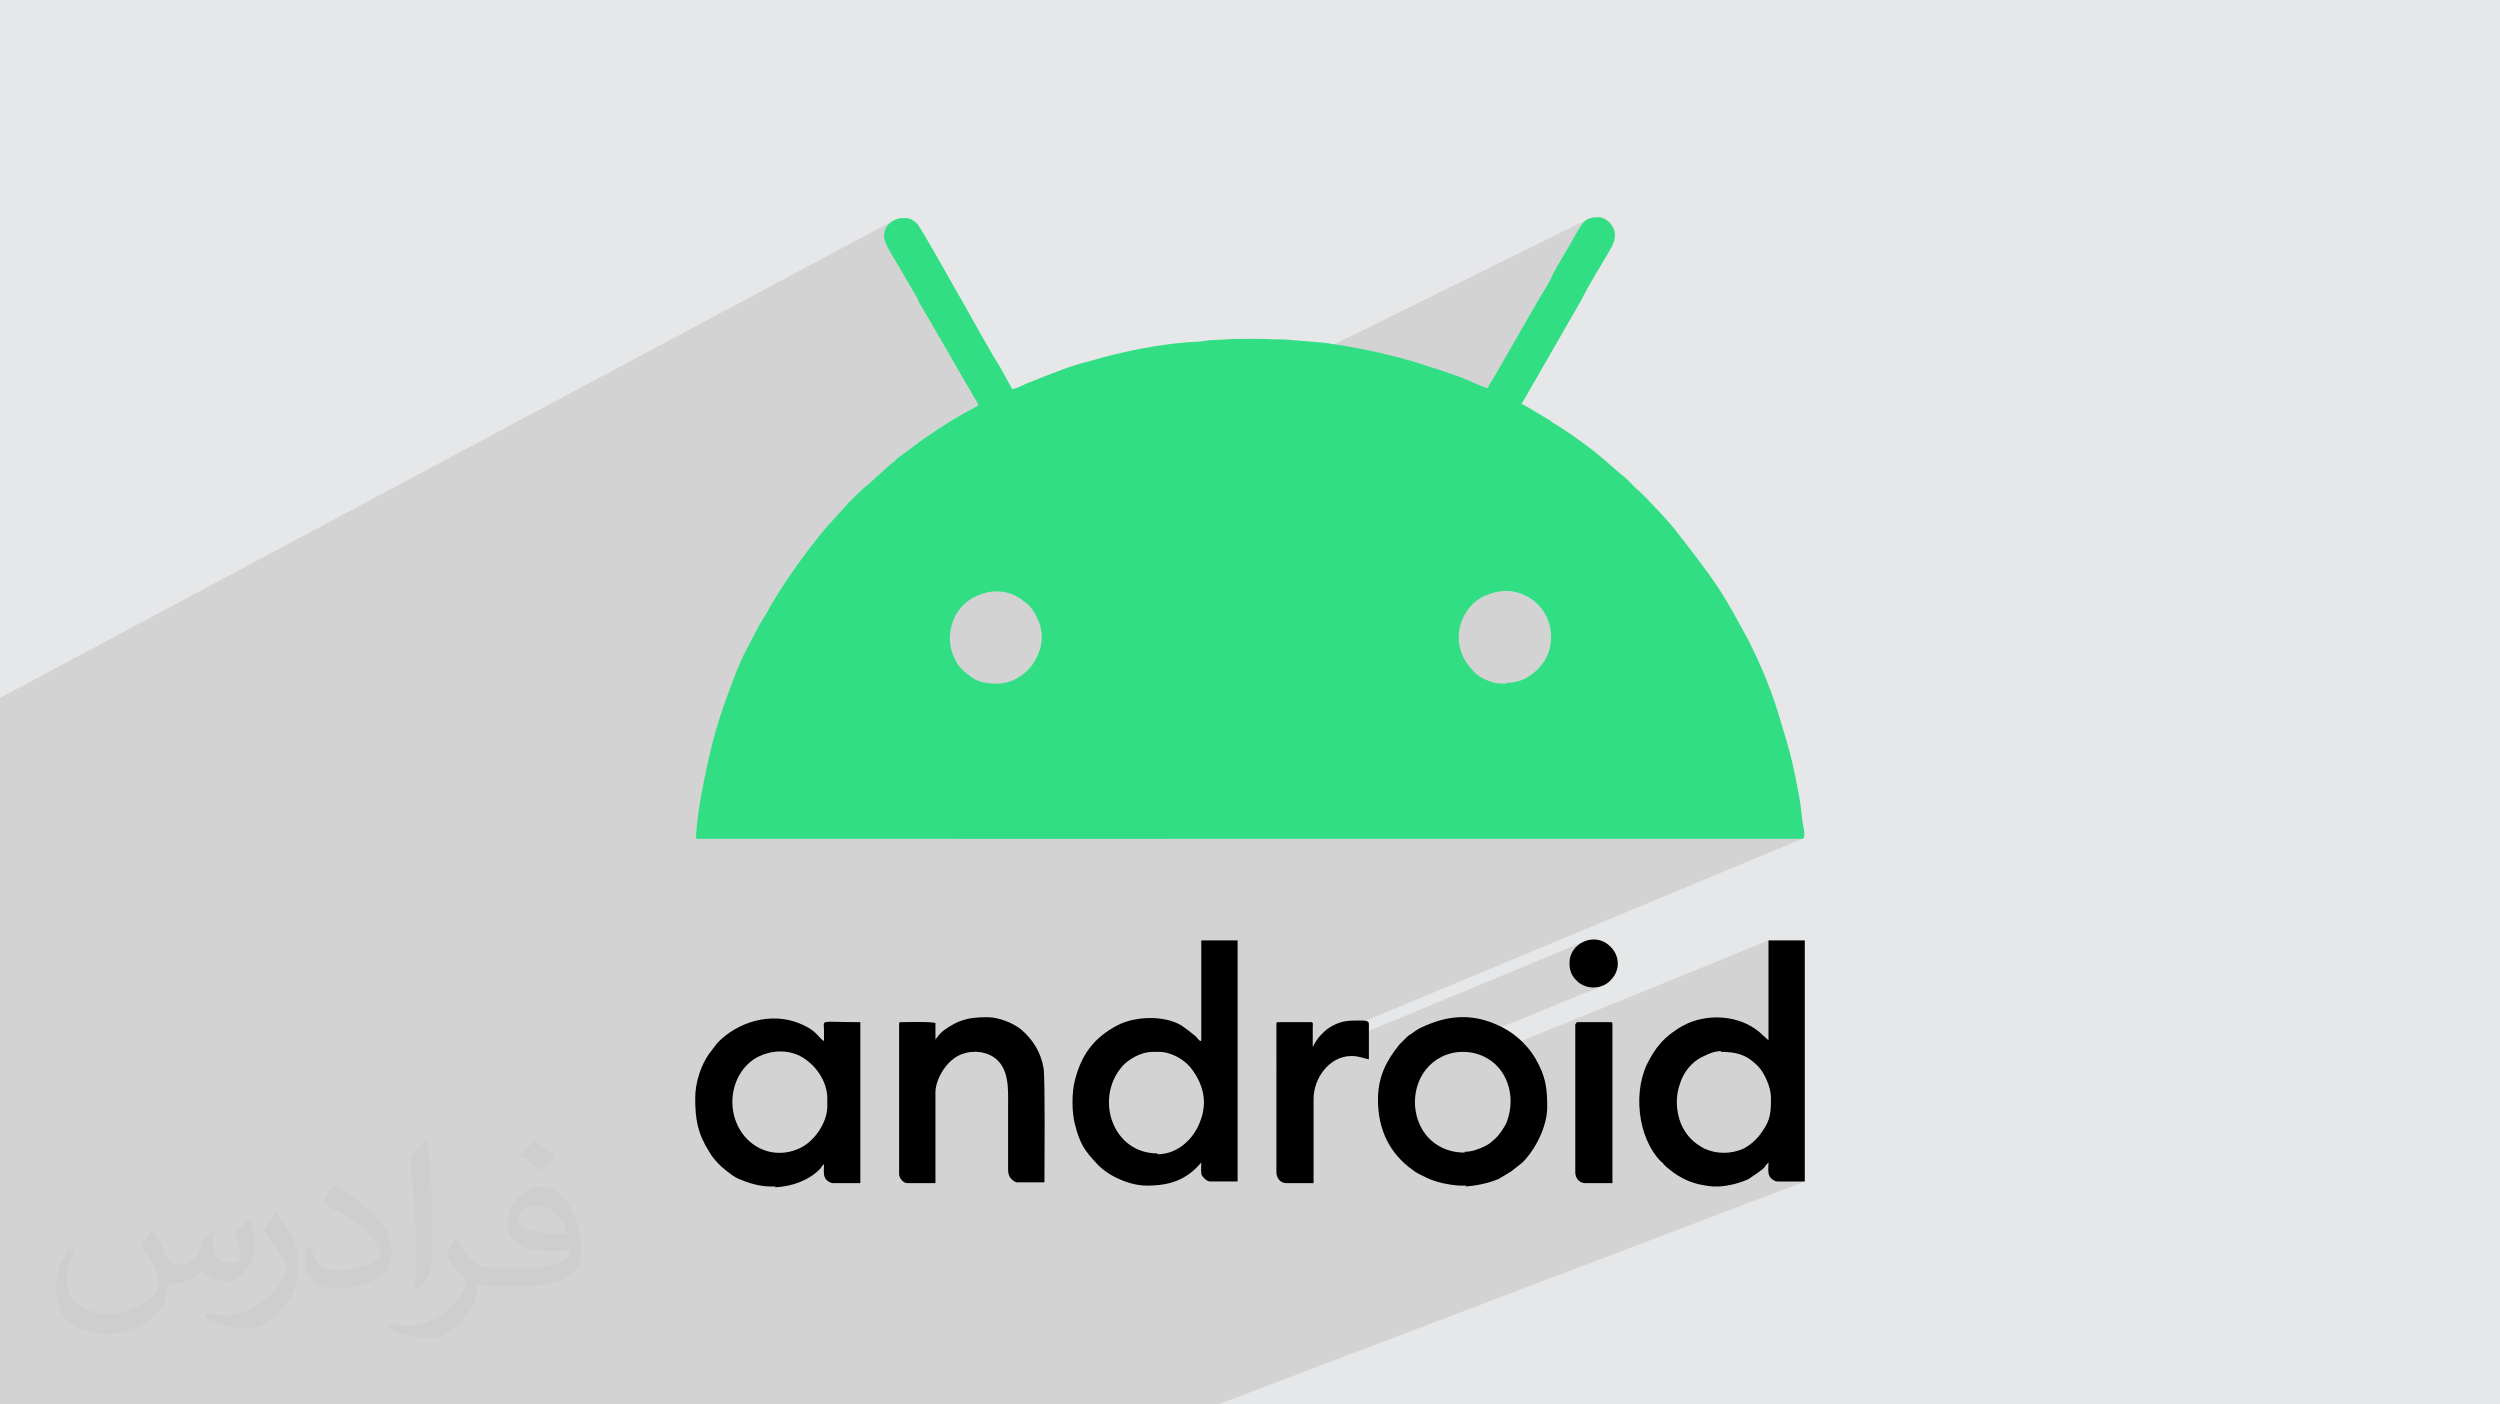 <?xml version="1.0" encoding="UTF-8"?>
<!DOCTYPE svg PUBLIC "-//W3C//DTD SVG 1.1//EN" "http://www.w3.org/Graphics/SVG/1.1/DTD/svg11.dtd">
<!-- Creator: CorelDRAW 2020 (64-Bit) -->
<svg xmlns="http://www.w3.org/2000/svg" xml:space="preserve" width="94.192mm" height="52.917mm" version="1.1" style="shape-rendering:geometricPrecision; text-rendering:geometricPrecision; image-rendering:optimizeQuality; fill-rule:evenodd; clip-rule:evenodd" viewBox="0 0 9404.92 5283.66" xmlns:xlink="http://www.w3.org/1999/xlink" xmlns:xodm="http://www.corel.com/coreldraw/odm/2003">
 <defs>
  <style type="text/css">
   <![CDATA[
    .fil3 {fill:black}
    .fil4 {fill:#31DE83}
    .fil0 {fill:#E6E7E8}
    .fil2 {fill:#373435;fill-opacity:0.031}
    .fil1 {fill:#2B2A29;fill-opacity:0.102}
   ]]>
  </style>
 </defs>
 <g id="Layer_x0020_1">
  <polygon class="fil0" points="-0,0 9404.92,0 9404.92,5283.66 -0,5283.66 "/>
  <polygon class="fil1" points="-0,4874.36 -0,4800.1 -0,4395.11 -0,4386.73 -0,4362.75 -0,4349.6 -0,4348.3 -0,4317.39 -0,4255.48 -0,4193.15 -0,4150.77 -0,4134.97 -0,4124.42 -0,4121.5 -0,4049.53 -0,4036.43 -0,4024.41 -0,3974.95 -0,3961.91 -0,3938.76 -0,3900.7 -0,3830.63 -0,3802.19 -0,3774.85 -0,3773.83 -0,3739.81 -0,3642.36 -0,3559.54 -0,3541.38 -0,3537.19 -0,3505.18 -0,3477.49 -0,3470.61 -0,3439.01 -0,3432.17 -0,3426.76 -0,3411.93 -0,3392.53 -0,3340.06 -0,3236.22 -0,3186.27 -0,2981.45 -0,2928.34 -0,2823.15 -0,2797.86 -0,2667.03 -0,2625.42 3366.27,827.09 3354.46,833.74 3344,842.37 3335.43,852.92 3329.3,865.24 3326.15,879.24 3326.53,894.8 3327.54,900.39 3329.32,906.61 3331.81,913.39 3334.88,920.61 3338.47,928.2 3342.47,936.07 3346.8,944.11 3351.38,952.25 3356.09,960.4 3360.86,968.43 3365.59,976.3 3370.2,983.89 3374.59,991.12 3378.66,997.9 3382.35,1004.12 3385.53,1009.71 3387.6,1012.94 3389.22,1015.73 3390.56,1018.23 3391.75,1020.57 3392.93,1022.93 3394.27,1025.43 3395.89,1028.22 3397.96,1031.45 3450.76,1121.52 3453.22,1128.23 3455.95,1134.47 3458.89,1140.35 3462.01,1145.98 3465.28,1151.46 3468.66,1156.89 3472.11,1162.41 3475.6,1168.1 3578.09,1345.13 3581.46,1350.82 3584.59,1356.3 3587.59,1361.62 3590.51,1366.87 3593.44,1372.12 3596.44,1377.44 3599.57,1382.92 3602.94,1388.61 3655.74,1478.68 3658.46,1484.5 3661.8,1490.32 3665.51,1496.14 3669.32,1501.98 3672.99,1507.8 3676.26,1513.62 3678.87,1519.45 3680.58,1525.27 3667.19,1532.33 3653.8,1539.53 3640.43,1546.87 3627.09,1554.34 3613.79,1561.94 3600.54,1569.65 3587.33,1577.49 3574.19,1585.44 3561.13,1593.51 3548.15,1601.67 3535.26,1609.93 3522.46,1618.3 3509.78,1626.75 3497.22,1635.28 3484.78,1643.91 3472.48,1652.61 3401.04,1705.4 3397.68,1707.72 3394.54,1710.05 3391.55,1712.39 3388.62,1714.71 3385.69,1717.04 3382.7,1719.37 3379.56,1721.7 3376.2,1724.03 3373.86,1726.36 3371.5,1728.68 3369.05,1731.02 3366.49,1733.35 3363.8,1735.67 3360.91,1738 3357.82,1740.34 3354.46,1742.66 3264.39,1823.42 3262.05,1825.62 3259.69,1827.64 3257.24,1829.59 3254.68,1831.57 3251.99,1833.7 3249.1,1836.08 3246.01,1838.83 3242.65,1842.05 3235.39,1849.18 3227.7,1856.57 3219.72,1864.17 3211.59,1871.95 3203.46,1879.87 3195.48,1887.91 3187.78,1896.02 3180.53,1904.17 3121.53,1969.38 3120.37,1970.55 3119.21,1971.71 3118.04,1972.88 3116.87,1974.04 3115.71,1975.21 3114.54,1976.38 3113.38,1977.54 3112.21,1978.7 3084.26,2012.86 3077.27,2021.63 3070.29,2030.47 3063.32,2039.37 3056.36,2048.34 3049.41,2057.36 3042.49,2066.42 3035.6,2075.53 3028.74,2084.68 3021.92,2093.87 3015.14,2103.1 3008.4,2112.34 3001.72,2121.62 2995.08,2130.9 2988.51,2140.21 2982,2149.52 2975.56,2158.83 2969.15,2168.19 2962.75,2177.6 2956.37,2187.09 2950.02,2196.63 2943.71,2206.24 2937.44,2215.89 2931.23,2225.58 2925.08,2235.32 2919,2245.09 2913.01,2254.89 2907.11,2264.72 2901.3,2274.58 2895.61,2284.45 2890.03,2294.34 2884.58,2304.23 2879.27,2314.13 2874.75,2320.98 2870.48,2327.62 2866.44,2334.11 2862.58,2340.52 2858.86,2346.94 2855.26,2353.43 2851.71,2360.07 2848.22,2366.92 2847.44,2368.41 5969.88,826.16 5960.66,833.07 5952.74,841.87 5945.37,852.53 5937.78,865.01 5929.21,879.27 5924.31,888.29 5918.96,897.8 5913.25,907.77 5907.23,918.09 5900.97,928.7 5894.54,939.54 5888.01,950.52 5881.46,961.56 5874.93,972.62 5868.52,983.6 5862.27,994.43 5856.26,1005.05 5850.57,1015.37 5845.26,1025.34 5840.39,1034.85 5836.03,1043.87 5829.8,1056.69 5822.88,1069.5 5815.46,1082.31 5807.7,1095.12 5799.79,1107.93 5791.92,1120.74 5784.27,1133.55 5777.02,1146.36 5774.96,1149.59 5773.34,1152.39 5772,1154.88 5770.81,1157.23 5769.63,1159.58 5768.29,1162.08 5766.67,1164.88 5764.6,1168.1 5705.6,1270.6 5704.3,1273.82 5702.79,1276.62 5701.13,1279.11 5699.39,1281.46 5697.65,1283.82 5696,1286.31 5694.48,1289.11 5693.18,1292.33 5621.74,1416.58 5619.01,1420.74 5615.68,1425.99 5611.96,1431.97 5608.15,1438.31 5604.49,1444.65 5601.21,1450.63 5598.6,1455.89 5596.9,1460.05 3878.5,2286.17 3881.6,2290.32 3886.39,2297.46 3890.87,2304.75 3894.92,2311.78 3898.39,2318.15 3901.13,2323.47 3904.99,2331.7 3908.4,2340.05 3911.36,2348.52 3913.84,2357.1 3915.86,2365.78 3917.4,2374.53 3918.45,2383.33 3918.99,2392.19 3919.03,2401.08 3918.54,2410.01 3917.53,2418.94 3915.98,2427.86 3913.88,2436.77 3911.24,2445.64 3908.02,2454.47 3904.24,2463.24 3899.16,2474.69 3893.24,2485.75 3886.54,2496.33 3879.11,2506.43 3870.98,2515.97 3862.2,2524.93 3852.83,2533.24 3842.9,2540.88 3832.46,2547.79 3821.55,2553.92 2619.82,3122.72 2619.58,3125.52 2618.95,3134.51 2618.54,3142.59 2618.4,3149.59 2618.54,3151.64 2618.93,3153.19 2619.54,3154.28 2620.33,3155.02 2621.28,3155.47 2622.33,3155.7 2623.45,3155.79 2624.61,3155.8 3590.27,3155.8 5590.71,2239.63 5601.73,2235.3 5612.69,2231.63 5623.58,2228.63 5634.38,2226.29 5645.12,2224.62 5655.79,2223.63 5666.37,2223.33 5676.9,2223.71 5687.34,2224.79 5697.71,2226.56 5708.01,2229.03 5718.24,2232.21 5728.4,2236.09 5738.47,2240.69 5748.49,2246.01 5758.42,2252.05 5773.92,2263.37 5787.78,2276.25 5799.95,2290.51 5810.4,2305.96 5819.08,2322.4 5825.96,2339.67 5830.99,2357.56 5834.13,2375.89 5835.35,2394.47 5834.59,2413.13 5831.81,2431.67 5826.99,2449.9 5820.08,2467.63 5811.03,2484.7 5799.81,2500.89 5786.37,2516.04 5780.47,2521.75 5774.42,2527.22 5768.21,2532.45 5761.82,2537.4 5755.25,2542.05 5748.49,2546.39 5741.52,2550.42 5734.35,2554.09 5726.96,2557.4 4387.92,3155.8 6780.2,3155.8 4950,3918.29 4941.6,3932.29 4940.7,3934.21 4940.24,3935.44 4940.07,3936.16 4940.05,3936.56 4940.02,3936.81 4939.85,3937.09 4939.39,3937.59 4938.49,3938.5 4938.49,3938.51 4801.84,3995.37 4801.84,4022.57 5959.53,3541.74 5948.24,3547.43 5937.81,3554.56 5928.43,3563.02 5920.32,3572.69 5913.66,3583.5 5908.64,3595.35 5905.5,3608.11 5904.4,3621.71 5904.4,3624.82 5904.83,3634.88 5906.1,3644.13 5908.17,3652.66 5911,3660.54 5914.56,3667.83 5918.81,3674.61 5923.72,3680.95 5929.24,3686.93 5932.48,3690.15 5935.31,3692.9 5937.93,3695.29 5940.51,3697.42 5943.23,3699.4 5946.29,3701.35 5949.84,3703.37 5954.1,3705.57 5966.14,3710.51 5978.8,3713.68 5991.82,3715.02 6004.95,3714.5 6017.94,3712.09 6030.53,3707.76 5196.33,4049.51 5196.3,4049.61 5192.57,4063 5190.96,4070.22 5432.47,3971.41 5442.18,3967.62 5452.11,3964.42 5462.22,3961.8 5472.48,3959.76 5482.84,3958.31 5493.28,3957.43 5503.76,3957.14 5514.23,3957.43 5524.68,3958.31 5535.04,3959.76 5545.29,3961.8 5555.41,3964.42 5565.33,3967.62 5575.05,3971.41 5581.29,3974.28 6652.92,3537.85 6652.92,3913.66 6530.51,3962.2 6531.45,3962.39 6540.08,3964.58 6548.48,3967.24 6556.68,3970.42 6564.76,3974.13 6572.73,3978.44 6580.65,3983.35 6588.55,3988.93 6596.46,3995.19 6604.44,4002.19 6612.53,4009.95 6617.18,4014.96 6621.8,4020.62 6626.34,4026.87 6630.77,4033.63 6635.06,4040.82 6639.17,4048.38 6643.05,4056.23 6646.69,4064.31 6650.03,4072.51 6653.05,4080.8 6655.69,4089.09 6657.94,4097.31 6659.76,4105.37 6661.1,4113.22 6661.92,4120.78 6662.21,4127.97 6662.2,4137.63 6662.14,4146.82 6661.98,4155.62 6661.68,4164.08 6661.18,4172.23 6660.42,4180.16 6659.36,4187.9 6657.94,4195.52 6656.13,4203.07 6653.88,4210.59 6651.11,4218.15 6647.81,4225.8 6643.89,4233.6 6639.33,4241.6 6634.07,4249.86 6628.06,4258.41 6621.69,4267.71 6614.33,4276.86 6606.17,4285.71 6597.39,4294.13 6588.18,4301.97 6578.71,4309.08 6569.17,4315.32 6559.74,4320.53 6550.9,4324.35 6306.5,4418.7 6312.33,4422.49 6320.86,4427.55 6329.9,4432.34 6336.38,4435.72 6342.99,4438.9 6349.73,4441.86 6356.59,4444.61 6363.56,4447.18 6370.63,4449.53 6377.78,4451.7 6385.03,4453.69 6392.34,4455.49 6399.72,4457.11 6407.15,4458.57 6414.63,4459.85 6422.15,4460.97 6423.83,4461.19 6652.92,4373.33 6652.8,4379.41 6652.53,4385.9 6652.26,4392.6 6652.14,4399.34 6652.31,4405.94 6652.92,4412.2 6654.11,4417.96 6656.02,4423.02 6657.74,4426.63 6660.44,4430.35 6663.94,4434 6668.05,4437.38 6672.61,4440.34 6677.42,4442.67 6682.3,4444.21 6687.08,4444.76 6789.57,4444.76 4581.97,5283.66 4485.89,5283.66 4403.43,5283.66 4362.58,5283.66 4327.69,5283.66 4327.68,5283.66 4304.35,5283.66 4279.25,5283.66 4120.82,5283.66 4065.8,5283.66 4064.81,5283.66 3979.21,5283.66 3957.49,5283.66 3926.36,5283.66 3918.57,5283.66 3895.27,5283.66 3822.43,5283.66 3701.81,5283.66 3690.51,5283.66 3479.66,5283.66 3429.63,5283.66 3425.13,5283.66 3401.82,5283.66 3382.17,5283.66 3208.78,5283.66 3198.38,5283.66 3142.24,5283.66 3141.47,5283.66 3134.6,5283.66 3130.32,5283.66 3125.96,5283.66 3118.67,5283.66 3113.71,5283.66 3111.38,5283.66 3096.45,5283.66 3005.43,5283.66 2956.26,5283.66 2864.01,5283.66 2807.88,5283.66 2784.42,5283.66 2781.26,5283.66 2767.89,5283.66 2639.12,5283.66 2581.63,5283.66 2485.55,5283.66 2408.02,5283.66 2406.33,5283.66 2405.24,5283.66 2397.84,5283.66 2372.42,5283.66 2368.77,5283.66 2366.22,5283.66 2360.77,5283.66 2297.02,5283.66 2289.5,5283.66 2225.04,5283.66 2183.83,5283.66 2111.18,5283.66 2092.6,5283.66 2048.86,5283.66 1999.01,5283.66 1980.34,5283.66 1946.96,5283.66 1944.47,5283.66 1938.59,5283.66 1930.17,5283.66 1914.03,5283.66 1912.65,5283.66 1907.34,5283.66 1893.55,5283.66 1890.58,5283.66 1886.9,5283.66 1811.23,5283.66 1765.52,5283.66 1752.89,5283.66 1706.13,5283.66 1706.11,5283.66 1695.43,5283.66 1674.33,5283.66 1672.67,5283.66 1670.19,5283.66 1610.72,5283.66 1608.74,5283.66 1598.95,5283.66 1529.86,5283.66 1528.11,5283.66 1458.04,5283.66 1430.81,5283.66 1395.81,5283.66 1386.03,5283.66 1325.67,5283.66 1278.02,5283.66 1274.18,5283.66 1264.8,5283.66 1224.05,5283.66 1201.58,5283.66 1178.62,5283.66 1168.66,5283.66 1162.9,5283.66 1147.24,5283.66 1091.54,5283.66 1042.4,5283.66 998.93,5283.66 992.08,5283.66 979.49,5283.66 974.57,5283.66 870.7,5283.66 869.37,5283.66 802.61,5283.66 764.38,5283.66 701.06,5283.66 698.48,5283.66 569.98,5283.66 522.75,5283.66 492.48,5283.66 476.53,5283.66 457.07,5283.66 378.73,5283.66 365.86,5283.66 323.23,5283.66 306.26,5283.66 162.29,5283.66 155.8,5283.66 121.51,5283.66 112.24,5283.66 33.78,5283.66 1.84,5283.66 0.55,5283.66 -0,5283.66 -0,5247.49 -0,5237.71 -0,5221.57 -0,5152.39 -0,5128.16 -0,5116.72 -0,5106.71 -0,5105.85 -0,5104.42 -0,5104.41 "/>
  <path class="fil2" d="M578.49 4627.69c17.95,27.21 29.6,53.36 40.96,82.43 8.45,16.91 12.93,48.09 52.57,48.09 11.61,0 28.28,-3.42 43.06,-11.61 16.63,-8.73 29.32,-21.94 35.94,-42l15.85 -53.36 38.57 -19.02 2.64 2.64c-5.27,20.09 -6.59,39.36 -6.59,54.43 0,44.63 38.57,61.56 69.22,61.56 17.95,0 34.09,-8.73 34.09,-25.11 0,-21.13 -8.98,-57.06 -20.62,-89.29 17.95,-17.95 35.94,-35.94 56.53,-50.47l3.17 1.6c8.98,38.04 14,75.56 14,100.66 0,24.57 -10.83,51.79 -19.81,69.49 -18.49,34.87 -51.25,62.62 -90.87,62.62 -30.1,0 -63.65,-15.07 -86.66,-43.06l-1.32 0c-21.66,26.96 -55.22,51.25 -108.86,51.25l-16.63 0c-2.64,35.41 -10.29,60.49 -21.94,82.95 -31.95,62.34 -126.81,106.47 -216.1,106.47 -124.17,0 -186.51,-71.59 -186.51,-166.96 0,-58.91 19.27,-113.6 48.88,-152.42l24.29 10.04c-18.49,35.41 -30.91,68.68 -30.91,101.45 0,89.29 72.66,131.83 156.4,131.83 77.68,0 173.83,-49.41 191.28,-106.72 -6.59,-62.62 -30.1,-91.93 -66.04,-148.99 10.83,-19.02 24.83,-38.04 42.28,-58.38l3.17 0 0 0 0 0 -0.02 -0.09zm1432.13 -336.04c26.15,16.39 51.79,35.66 76.87,57.85 -14,19.81 -31.45,37.79 -53.11,53.64 -25.11,-20.34 -50.19,-37.79 -75.84,-56.27 17.42,-19.55 34.62,-38.29 52.04,-55.22l0 0 0 0 0 0 0 0 0 0 0.03 0zm13.47 244.11c-42.28,0 -76.87,27.75 -76.87,48.34 0,44.13 84.53,57.85 185.72,57.31 -12.68,-51.79 -57.06,-105.68 -108.86,-105.68l0.01 0.03zm-94.86 236.19c54.96,0 103.04,-1.6 139.74,-10.83 40.96,-10.29 75.56,-30.91 75.56,-45.17 0,-3.7 0,-8.19 -1.32,-11.89 -22.98,2.11 -49.41,2.11 -72.38,2.11 -74.49,0 -131.55,-16.91 -154.02,-58.66 -5.55,-11.61 -9.51,-24.57 -9.51,-39.36 0,-40.43 17.42,-79.79 48.09,-107 25.61,-22.45 53.89,-36.44 82.67,-36.44 52.04,0 93.51,41.75 122.57,107.54 15.85,35.94 26.68,77.4 26.68,129.72 0,34.87 -9.51,64.19 -31.17,85.85 -40.43,39.11 -114.92,53.89 -229.04,53.89l-51.79 0 0 0 -13.47 0c-28.28,0 -48.62,-5.02 -64.72,-17.42l-2.64 0c0.79,6.59 1.32,12.93 1.32,19.02 0,25.61 -8.45,58.38 -25.61,84.53 -50.72,75.3 -105.68,108.04 -153.24,108.04 -48.09,0 -107,-18.49 -160.11,-42.54l9.51 -18.49c17.17,7.13 40.96,11.89 73.7,11.89 85.85,0 198.66,-82.43 212.66,-163 -3.17,-6.59 -8.98,-15.32 -17.17,-24.57 -25.11,-29.85 -40.96,-54.68 -55.75,-80.83 12.68,-25.11 24.29,-45.17 35.13,-63.4l4.49 -0.53c36.72,74.77 69.99,117.55 144.23,117.55l11.61 0 0 0 53.89 0 0 0 0 0 0 0 0 0 0 0 0.09 0.01zm-371.98 79c6.34,-34.34 6.87,-72.91 6.87,-108.86l0 -53.36c0,-99.6 -12.68,-244.36 -22.98,-338.68 17.95,-19.27 43.06,-42 62.87,-57.31l5.81 1.6c13.47,118.62 16.63,256 16.63,383.06 0,33.3 -1.32,65.79 -4.49,89.55 -1.85,30.1 -19.27,52.83 -56.53,87.7l-8.19 -3.7zm-382.8 -157.19c1.85,46.77 24.83,83.49 105.15,83.49 49.93,0 92.19,-12.93 138.96,-35.13 8.45,-3.7 12.93,-8.73 12.93,-12.93 0,-29.32 -22.45,-68.15 -60.23,-103.55 -36.72,-33.3 -85.34,-62.62 -130.76,-82.18 -15.6,-6.59 -20.62,-13.47 -20.62,-20.09 0,-13.47 17.95,-41.75 32.77,-62.09l5.02 -0.53c52.04,27.21 110.17,67.64 153.24,112.53 39.11,41.47 63.4,83.49 63.4,129.19 0,33.81 -10.29,65.51 -26.96,95.11 -57.06,28.79 -117.83,50.72 -178.06,50.72 -73.17,0 -123.1,-34.34 -123.1,-114.92 0,-8.73 0,-22.19 3.17,-39.64l25.11 0 0 0 0 0 0 0 0 0 0 0 -0.02 0zm-132.37 -132.9l45.45 73.45c16.63,27.21 32.23,56.81 32.23,103.55l0 59.7c0,48.34 -30.91,100.13 -80.83,151.38 -39.11,34.62 -73.7,49.41 -105.68,49.41 -47.55,0 -101.98,-14.79 -164.85,-41.75l7.13 -18.49c19.81,5.27 42.79,9.77 71.06,9.77 90.36,-0.53 182.8,-66.57 225.08,-147.15 5.02,-9.26 6.87,-17.95 6.87,-24.04 0,-9.26 -5.02,-19.55 -8.98,-28.79 -22.98,-43.31 -48.62,-82.95 -76.87,-119.68 14.79,-23.25 29.6,-45.7 45.7,-67.9l3.7 0.53 0 0 0 0 0 0 0 0 0 0 -0.02 0.01z"/>
  <g id="_3029680493824">
   <path class="fil3" d="M6472.77 3957.15c59,0 96.28,9.32 139.76,52.8 24.84,24.84 49.68,80.76 49.68,118.02 0,52.79 0,83.86 -34.16,130.44 -15.53,24.84 -43.47,49.69 -68.32,62.12 -46.59,21.74 -102.49,21.74 -149.08,0 -40.37,-21.75 -68.32,-49.69 -86.97,-93.18 -18.63,-46.59 -21.74,-102.49 -3.11,-152.19 12.42,-40.37 43.48,-80.76 83.86,-99.39 18.63,-9.32 43.47,-21.74 71.44,-21.74l-3.12 3.12zm-3.11 506.24l-24.85 0c-40.37,-3.11 -80.75,-12.42 -114.92,-31.05 -24.84,-12.42 -43.47,-27.95 -62.11,-43.48l-9.32 -9.32c-3.11,-3.11 -3.11,-6.21 -9.32,-9.32 -90.07,-90.07 -108.71,-273.31 -43.48,-385.12 21.74,-40.38 46.59,-71.44 83.86,-99.4 12.42,-9.32 31.05,-21.74 43.48,-27.95 86.96,-46.58 208.09,-40.37 285.73,24.84l34.17 31.06 0 -375.81 136.65 0 0 906.91 -102.49 0c-12.42,0 -27.95,-12.42 -31.05,-21.74 -6.22,-12.42 -3.11,-34.17 -3.11,-49.69 -3.12,3.11 -12.43,12.42 -15.54,18.63 -6.21,6.21 -9.32,9.32 -18.63,15.54 -12.42,9.32 -27.95,18.63 -40.37,27.95 -34.16,15.53 -71.44,24.84 -108.71,27.95l-0.01 0z"/>
   <path class="fil3" d="M4354.59 4339.16c-167.71,0 -236.04,-201.87 -136.65,-323 21.74,-27.95 71.44,-59.01 118.02,-59.01l24.84 0c46.59,0 96.28,31.06 118.02,59.01 12.43,15.53 24.85,34.16 34.17,55.9 21.74,49.69 21.74,99.39 0,152.19 -24.84,62.11 -83.86,118.02 -158.4,118.02l0 -3.11zm161.52 -422.39c-9.32,-6.21 -9.32,-9.32 -15.53,-15.53l-3.11 -3.11c-18.63,-15.54 -31.05,-24.85 -52.8,-40.38 -68.32,-40.37 -177.02,-34.16 -242.25,0 -86.97,46.59 -133.55,108.71 -158.39,204.98 -12.43,46.58 -12.43,121.13 0,167.72 18.63,71.43 34.16,96.28 83.85,149.07 43.48,46.58 124.24,80.76 186.35,80.76 68.33,0 121.13,-12.42 170.82,-52.79 15.53,-12.43 31.05,-31.06 34.16,-34.17 0,15.53 -3.11,40.38 3.11,49.69 6.21,9.32 18.63,21.74 31.05,21.74l102.49 0 0 -906.91 -136.65 0 0 375.81 -3.11 3.11z"/>
   <path class="fil3" d="M2755.1 4146.6c0,-74.55 37.26,-139.76 96.28,-170.82 49.68,-24.84 108.71,-27.95 158.4,-3.11 59,31.06 102.49,96.28 102.49,158.4l0 31.05c0,62.12 -49.69,133.55 -105.6,158.4 -124.24,55.9 -251.58,-37.27 -251.58,-177.03l0 3.11zm161.51 316.79l-18.64 0c-40.37,0 -80.75,-12.42 -118.02,-27.95 -15.53,-6.21 -31.05,-18.63 -43.47,-27.95 -24.84,-18.64 -52.79,-46.59 -68.33,-74.55 -43.47,-68.33 -52.79,-121.13 -52.79,-201.87 0,-59.01 21.74,-124.23 52.79,-167.72l31.06 -40.37c77.65,-80.76 201.86,-114.92 304.37,-74.55 71.43,27.95 71.43,52.8 96.28,68.33 0,-15.53 0,-27.95 0,-40.38 0,-43.47 -21.75,-31.05 136.65,-31.05l0 605.63 -102.49 0c-12.42,0 -27.95,-12.42 -31.05,-21.74 -6.22,-12.42 -3.11,-34.17 -3.11,-49.69 -6.22,3.11 -9.33,12.42 -15.54,18.63 -43.47,43.48 -105.6,65.22 -167.71,68.33l-0.01 -3.11z"/>
   <path class="fil3" d="M5509.96 4336.06c-74.54,0 -136.65,-37.27 -167.71,-102.49 -43.47,-93.18 -12.42,-211.2 80.76,-257.79 49.68,-24.84 111.81,-24.84 161.5,0 83.86,40.38 121.13,145.98 83.86,245.37 -9.32,21.74 -31.05,52.79 -46.58,65.21 -18.63,15.53 -15.53,15.53 -40.38,27.95 -21.74,9.32 -43.47,18.63 -71.43,18.63l-0.02 3.13zm6.21 124.23l-24.84 0c-43.47,-3.11 -90.07,-12.42 -127.34,-31.05 -18.63,-9.32 -34.16,-15.53 -49.68,-27.96 -86.97,-62.11 -130.45,-152.18 -130.45,-263.99 0,-86.97 31.06,-145.97 80.76,-208.09l27.95 -27.95c6.22,-6.21 12.43,-9.32 21.75,-15.54 15.53,-12.42 27.95,-18.63 49.68,-27.95 93.18,-40.37 180.14,-43.47 273.32,0 34.16,15.53 65.21,37.27 90.07,62.12 27.95,27.95 43.47,49.68 62.11,86.97 27.95,55.9 31.05,99.39 31.05,158.39 0,71.44 -43.47,158.4 -93.18,208.09l-43.47 34.17c-15.53,9.32 -31.05,18.63 -46.58,27.95 -37.27,15.53 -80.76,24.84 -124.24,27.95l3.11 -3.11z"/>
   <path class="fil3" d="M3519.12 3916.77l0 -68.33c-24.84,-6.21 -102.49,-3.11 -130.44,-3.11 -6.21,0 -6.21,3.11 -6.21,6.21l0 565.26c0,15.53 15.53,34.16 31.05,34.16l105.6 0 0 -341.63c0,-46.59 37.27,-111.81 83.86,-136.66 40.37,-21.74 93.18,-21.74 133.55,3.11 62.12,40.38 55.91,124.24 55.91,186.35l0 239.15c0,12.43 3.11,21.75 9.32,31.06 6.21,6.21 15.53,15.53 24.84,15.53l102.49 0c0,-65.22 3.11,-385.13 -3.11,-428.6 -9.32,-59.01 -40.37,-108.71 -83.86,-145.98 -31.05,-24.84 -83.86,-46.58 -127.34,-46.58 -71.44,0 -108.71,9.32 -164.6,49.68 -15.54,12.43 -18.64,18.64 -31.06,34.17l0 6.21z"/>
   <path class="fil3" d="M4938.49 3938.51l0 -74.55c0,-9.32 3.11,-18.63 -6.21,-18.63l-124.23 0c-6.21,0 -6.21,3.11 -6.21,6.21l0 559.04c0,21.75 15.53,40.38 37.26,40.38l102.49 0 0 -316.79c0,-77.65 59.01,-161.51 142.86,-161.51 27.96,0 46.59,9.32 65.22,12.42l0 -130.44c0,-9.32 0,-15.53 -31.05,-15.53 -49.69,0 -77.65,0 -124.24,31.05 -15.53,12.42 -34.16,31.05 -43.47,46.59l-9.32 15.53c-3.11,6.21 0,3.11 -3.11,6.21l0 0.01z"/>
   <path class="fil3" d="M5926.14 3851.55l0 559.05c0,21.74 15.54,40.37 37.27,40.37l102.49 0 0 -599.42c0,-6.21 -3.11,-6.21 -6.21,-6.21l-124.24 0c-6.21,0 -6.21,3.11 -6.21,6.21l-3.11 0z"/>
   <path class="fil3" d="M5904.4 3624.82c0,27.95 9.32,46.58 24.84,62.11 9.33,9.33 12.43,12.43 24.85,18.64 31.05,15.53 71.43,12.42 99.39,-12.42l6.21 -6.22c37.26,-37.26 34.16,-93.17 -3.11,-127.34 -55.91,-55.9 -152.19,-12.42 -152.19,62.12l0 3.12z"/>
   <path class="fil4" d="M5665.25 2571.95c-34.16,0 -49.69,-3.11 -77.65,-15.53 -15.53,-6.21 -34.16,-18.63 -46.58,-34.17 -99.39,-99.39 -46.59,-245.36 49.68,-282.62 59.01,-24.84 114.92,-21.74 167.72,12.42 86.97,55.9 105.6,186.35 27.95,263.99 -31.05,31.06 -68.33,52.8 -118.02,52.8l-3.1 3.11zm-2270.36 -1751.68l12.42 0c15.53,0 31.05,9.32 43.48,21.74 15.53,18.64 127.34,217.42 142.86,245.37 40.37,68.32 77.65,139.76 118.02,208.09 9.32,15.53 15.53,27.95 24.84,43.47 9.32,15.53 15.53,24.84 24.84,40.38l34.17 62.11c3.11,6.21 9.32,15.53 12.42,21.74 12.42,0 37.26,-12.42 49.68,-18.63 46.59,-18.63 93.18,-37.26 142.87,-55.9 34.16,-12.42 65.21,-21.75 102.49,-31.06 114.92,-34.16 267.1,-65.21 388.22,-71.43 18.63,0 37.27,-3.11 59.01,-6.21l62.11 -3.11c34.17,-3.11 149.08,-3.11 183.24,0 9.32,0 24.84,0 34.16,0l149.08 12.42c114.92,15.53 220.52,37.26 329.21,68.32 34.16,9.32 65.21,21.74 99.39,31.05 34.16,12.43 65.21,21.75 96.28,34.17 18.63,6.21 80.76,37.26 93.18,37.26 3.11,-9.32 18.63,-34.16 24.84,-43.47l71.44 -124.24c3.11,-9.32 9.32,-12.42 12.42,-21.74l59 -102.49c6.21,-9.32 6.21,-12.42 12.42,-21.74 18.63,-34.16 43.48,-68.32 59.01,-102.49 21.74,-46.58 68.32,-118.02 93.18,-164.6 24.84,-40.38 31.05,-62.12 83.86,-62.12 31.05,0 62.11,34.16 62.11,65.22 0,24.84 -6.21,34.16 -15.53,52.79 -37.26,65.21 -77.65,127.34 -111.81,195.66l-201.87 350.96c-6.21,12.42 -15.53,24.84 -21.74,37.26 9.32,6.22 18.63,9.33 27.95,15.54l77.65 46.58c9.32,6.21 15.53,12.42 27.95,18.63 9.32,6.21 15.53,9.32 24.84,15.53 49.69,34.17 99.39,68.33 145.98,108.71l68.32 59.01c21.74,15.53 37.27,34.16 55.91,52.79 34.16,27.95 62.11,62.12 93.18,93.18l49.68 55.91c3.11,6.21 6.21,6.21 9.32,12.42 55.91,71.44 111.81,142.86 161.51,217.41 40.37,62.11 74.55,127.34 108.71,189.45 46.58,90.07 93.18,201.86 121.13,301.25 15.53,52.8 34.16,108.72 46.58,164.61 15.53,71.44 31.06,142.86 37.27,217.41 3.11,18.63 15.53,68.33 0,68.33l-4155.59 0c-3.11,0 -6.21,0 -6.21,-6.21 0,-34.17 12.42,-121.14 18.63,-152.19 27.95,-149.07 49.68,-248.46 105.6,-397.55 18.63,-49.68 37.26,-102.49 62.12,-149.07l43.47 -83.86c9.32,-18.63 18.63,-34.16 31.05,-52.79 27.95,-52.8 62.12,-105.6 96.28,-155.29 34.16,-49.68 71.44,-99.39 108.71,-145.97l27.95 -34.16c3.12,-3.11 6.22,-6.21 9.33,-9.33l59 -65.21c18.63,-21.74 43.47,-43.47 62.12,-62.12 9.32,-9.32 15.53,-12.42 21.74,-18.63l90.07 -80.76c9.32,-6.21 15.53,-12.42 21.74,-18.63 9.32,-6.21 15.53,-12.42 24.84,-18.63l71.44 -52.79c65.21,-46.59 136.65,-90.07 208.09,-127.34 -3.11,-15.54 -18.63,-31.06 -24.84,-46.59l-52.8 -90.07c-9.32,-15.53 -15.53,-27.95 -24.84,-43.47l-102.49 -177.03c-9.32,-15.53 -18.63,-27.95 -24.84,-46.58l-52.8 -90.07c-6.21,-9.32 -6.21,-12.42 -12.42,-21.74 -15.53,-27.95 -55.9,-86.97 -59,-114.92 -6.21,-43.48 31.05,-71.44 65.21,-74.55l3.15 0.02zm357.18 1751.68c-40.38,0 -74.55,-6.21 -102.49,-27.95 -27.96,-21.75 -43.48,-34.17 -59.01,-68.33 -37.26,-74.55 -12.42,-173.93 59.01,-220.52 68.32,-43.47 149.07,-40.37 204.97,9.32 6.21,3.11 9.32,6.21 12.42,9.32 12.43,9.32 27.96,37.26 34.17,49.68 21.74,43.48 24.84,93.18 3.11,139.77 -24.84,62.11 -86.97,108.71 -155.29,108.71l3.13 0z"/>
  </g>
 </g>
</svg>